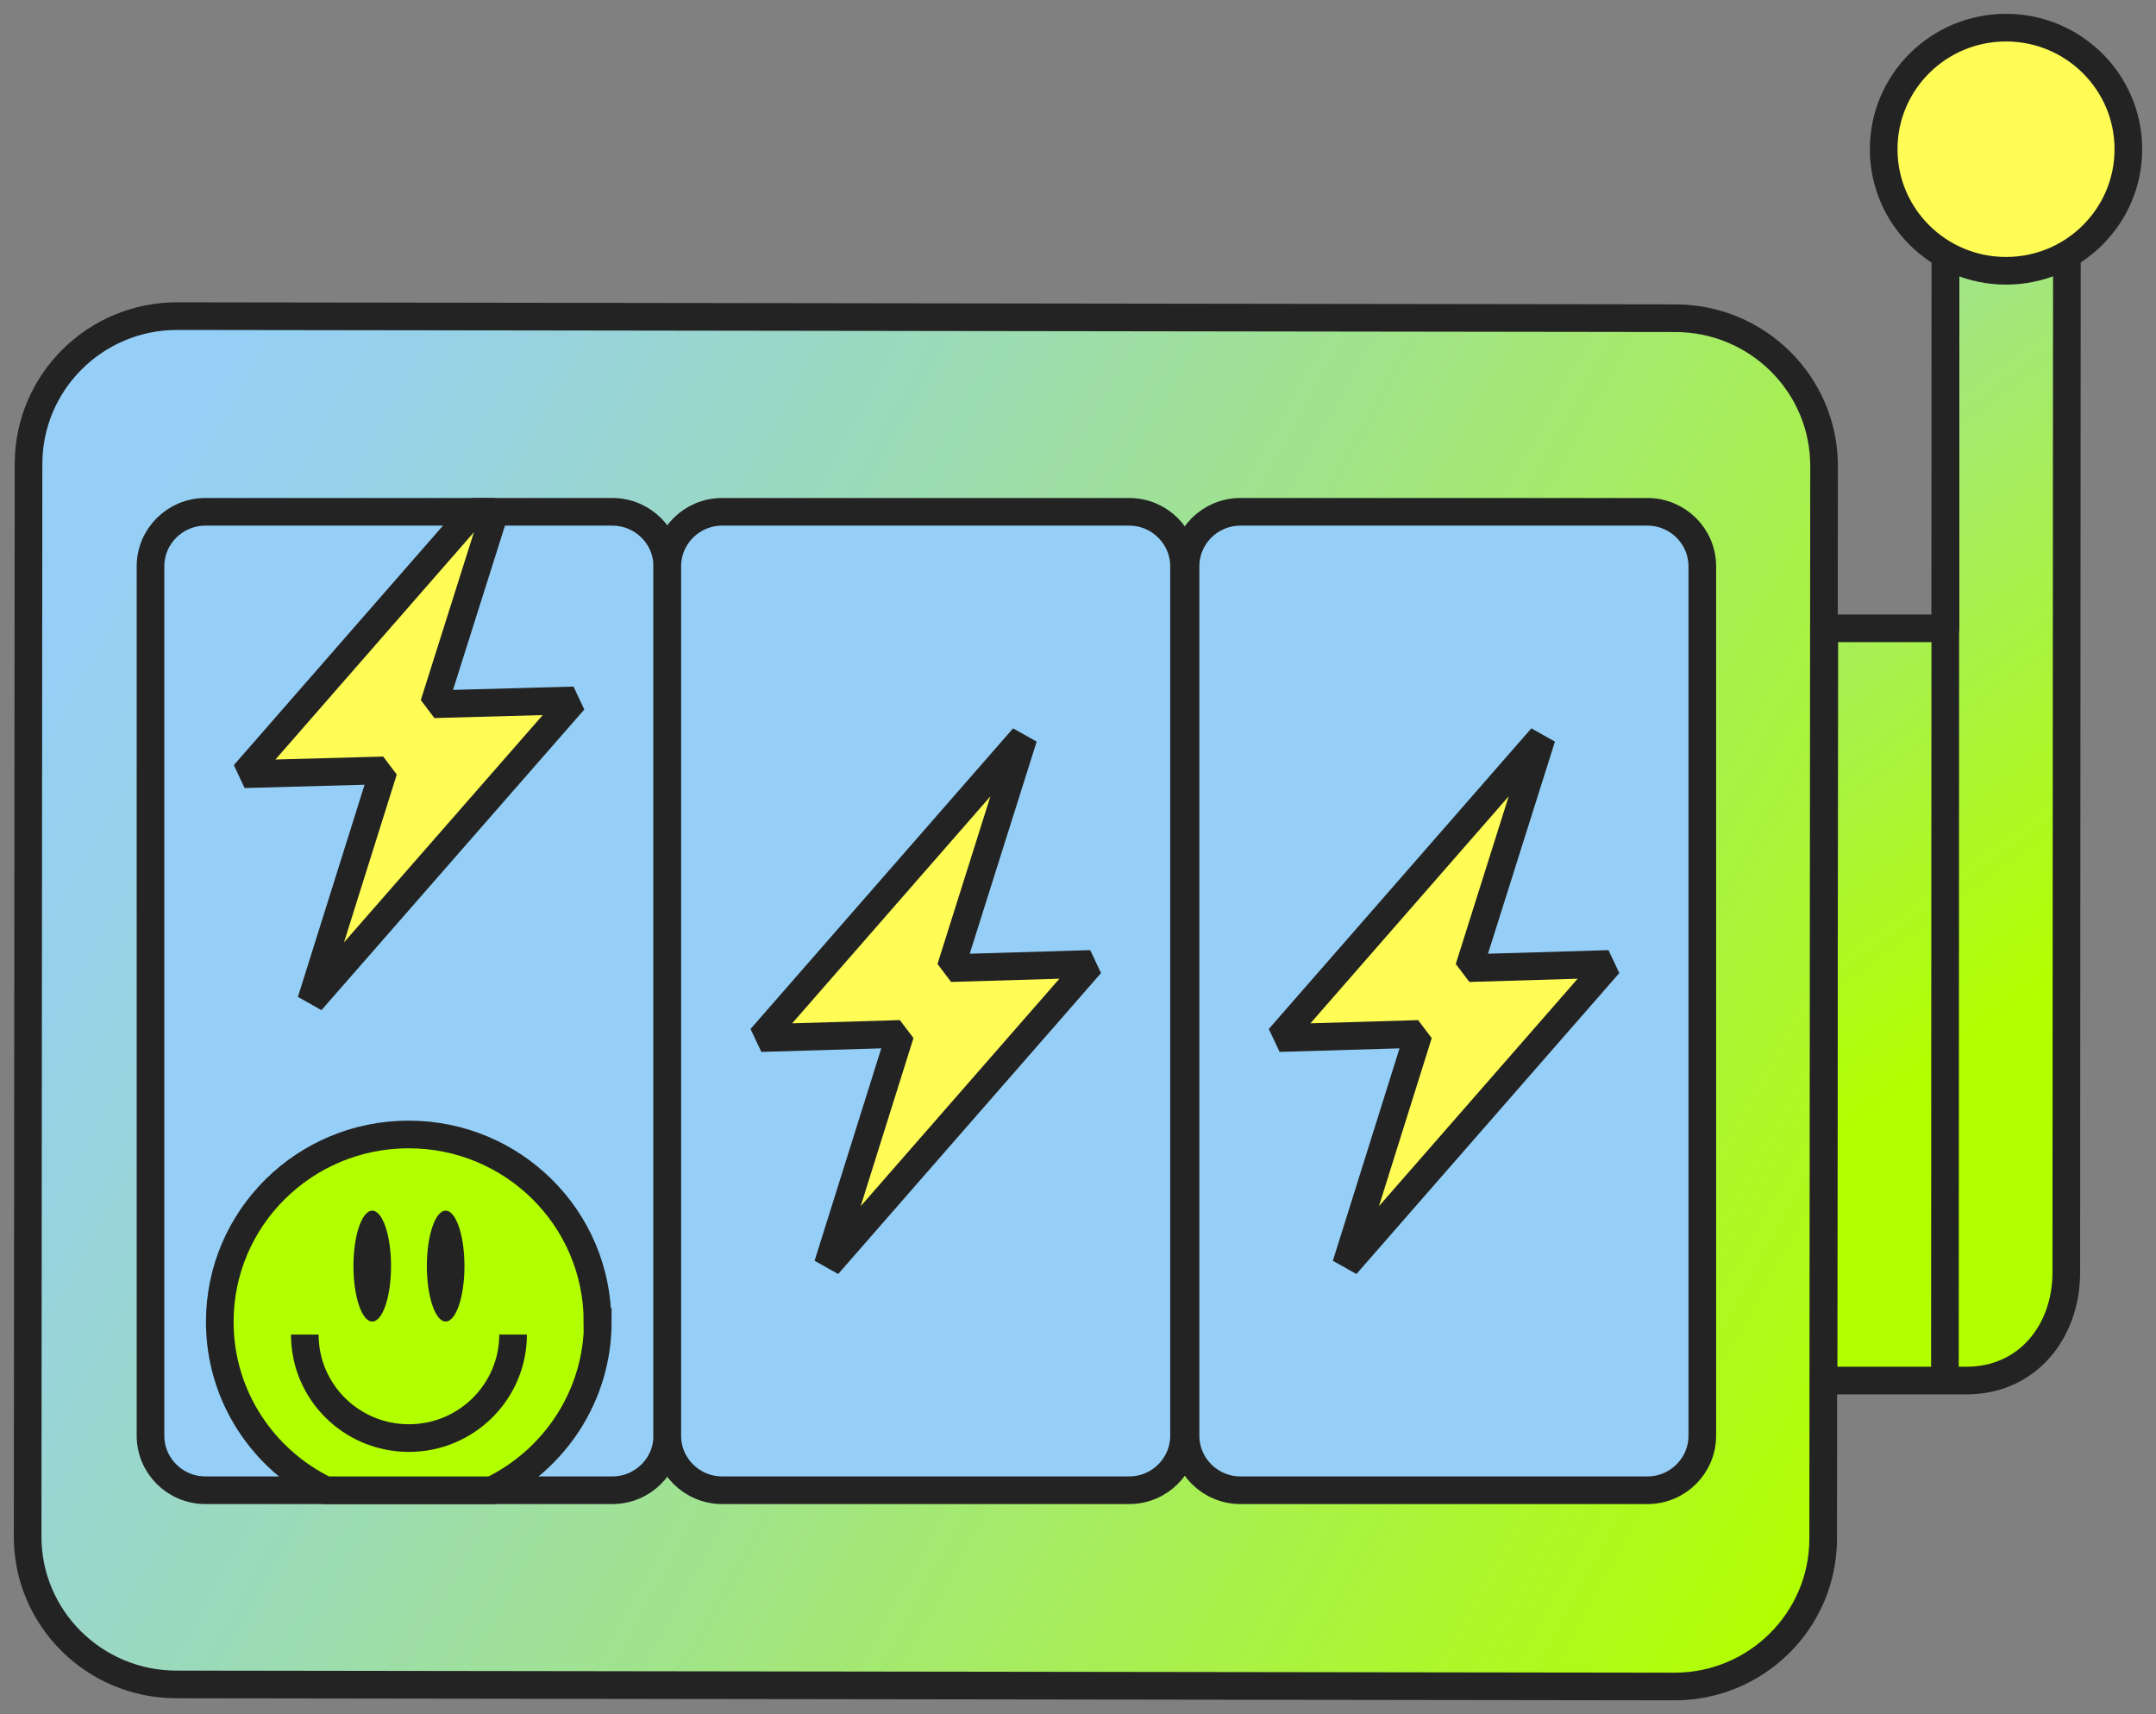 <svg width="78" height="62" viewBox="0 0 78 62" fill="none" xmlns="http://www.w3.org/2000/svg">
<rect x="0" y="0" width="78" height="62" fill="#808080" stroke="none"/>
<path d="M74.777 7.584L74.755 46.019C74.755 48.185 73.33 49.933 71.15 49.933H65.969L66.001 22.726H70.383V7.584H74.777Z" fill="url(#paint0_linear_14658_24882)" stroke="#232323" stroke-linejoin="round"/>
<path d="M60.562 61L6.386 60.925C3.407 60.925 0.989 58.523 1 55.563L1.032 16.785C1.032 13.825 3.45 11.423 6.429 11.434L60.605 11.509C63.584 11.509 66.002 13.911 65.991 16.871L65.959 55.649C65.959 58.608 63.541 61.011 60.562 61Z" fill="url(#paint1_linear_14658_24882)" stroke="#232323" stroke-linejoin="round"/>
<path d="M70.385 7.584L70.363 49.933" stroke="#232323" stroke-linejoin="round"/>
<path d="M72.574 9.794C75.018 9.794 77 7.825 77 5.397C77 2.969 75.018 1 72.574 1C70.13 1 68.148 2.969 68.148 5.397C68.148 7.825 70.13 9.794 72.574 9.794Z" fill="#FFFC56" stroke="#232323" stroke-miterlimit="10"/>
<path d="M22.154 18.512H7.431C6.335 18.512 5.445 19.396 5.445 20.485V51.928C5.445 53.018 6.335 53.901 7.431 53.901H22.154C23.251 53.901 24.141 53.018 24.141 51.928V20.485C24.141 19.396 23.251 18.512 22.154 18.512Z" fill="#95CFF7" stroke="#232323" stroke-linejoin="round"/>
<path d="M59.6 18.512H44.877C43.78 18.512 42.891 19.396 42.891 20.485V51.928C42.891 53.018 43.78 53.901 44.877 53.901H59.6C60.697 53.901 61.586 53.018 61.586 51.928V20.485C61.586 19.396 60.697 18.512 59.6 18.512Z" fill="#95CFF7" stroke="#232323" stroke-linejoin="round"/>
<path d="M40.85 18.512H26.127C25.03 18.512 24.141 19.396 24.141 20.485V51.928C24.141 53.018 25.03 53.901 26.127 53.901H40.85C41.947 53.901 42.836 53.018 42.836 51.928V20.485C42.836 19.396 41.947 18.512 40.85 18.512Z" fill="#95CFF7" stroke="#232323" stroke-linejoin="round"/>
<path d="M34.394 35.016L39.457 34.866L29.947 45.751L32.57 37.397L27.529 37.547L37.028 26.673L34.394 35.016Z" fill="#FFFC56" stroke="#232323" stroke-linejoin="bevel"/>
<path d="M53.144 35.017L58.207 34.866L48.697 45.751L51.32 37.397L46.279 37.547L55.778 26.673L53.144 35.017Z" fill="#FFFC56" stroke="#232323" stroke-linejoin="bevel"/>
<path d="M15.701 25.472L20.763 25.333L11.254 36.207L13.877 27.864L8.836 28.003L17.126 18.512H17.903L15.701 25.472Z" fill="#FFFC56" stroke="#232323" stroke-linejoin="bevel"/>
<path d="M21.627 47.81C21.627 50.48 20.062 52.797 17.795 53.901H11.783C9.516 52.797 7.951 50.491 7.951 47.81C7.951 44.068 11.006 41.033 14.784 41.033C18.562 41.033 21.616 44.068 21.616 47.81H21.627Z" fill="#B2FF00" stroke="#232323" stroke-miterlimit="10"/>
<path d="M18.562 48.271C18.562 50.33 16.878 52.014 14.794 52.014C12.711 52.014 11.027 50.341 11.027 48.271" stroke="#232323" stroke-miterlimit="10"/>
<path d="M13.467 47.799C13.843 47.799 14.147 46.902 14.147 45.794C14.147 44.687 13.843 43.789 13.467 43.789C13.092 43.789 12.787 44.687 12.787 45.794C12.787 46.902 13.092 47.799 13.467 47.799Z" fill="#232323"/>
<path d="M16.123 47.799C16.499 47.799 16.803 46.902 16.803 45.794C16.803 44.687 16.499 43.789 16.123 43.789C15.748 43.789 15.443 44.687 15.443 45.794C15.443 46.902 15.748 47.799 16.123 47.799Z" fill="#232323"/>
<defs>
<linearGradient id="paint0_linear_14658_24882" x1="76.191" y1="36.55" x2="46.617" y2="-3.635" gradientUnits="userSpaceOnUse">
<stop offset="0.04" stop-color="#B2FF00"/>
<stop offset="0.22" stop-color="#ABF438"/>
<stop offset="0.5" stop-color="#A1E489"/>
<stop offset="0.74" stop-color="#9AD8C4"/>
<stop offset="0.91" stop-color="#96D1E9"/>
<stop offset="1" stop-color="#95CFF7"/>
</linearGradient>
<linearGradient id="paint1_linear_14658_24882" x1="69.769" y1="55.874" x2="3.628" y2="19.543" gradientUnits="userSpaceOnUse">
<stop offset="0.04" stop-color="#B2FF00"/>
<stop offset="0.22" stop-color="#ABF438"/>
<stop offset="0.5" stop-color="#A1E489"/>
<stop offset="0.74" stop-color="#9AD8C4"/>
<stop offset="0.91" stop-color="#96D1E9"/>
<stop offset="1" stop-color="#95CFF7"/>
</linearGradient>
</defs>
</svg>
